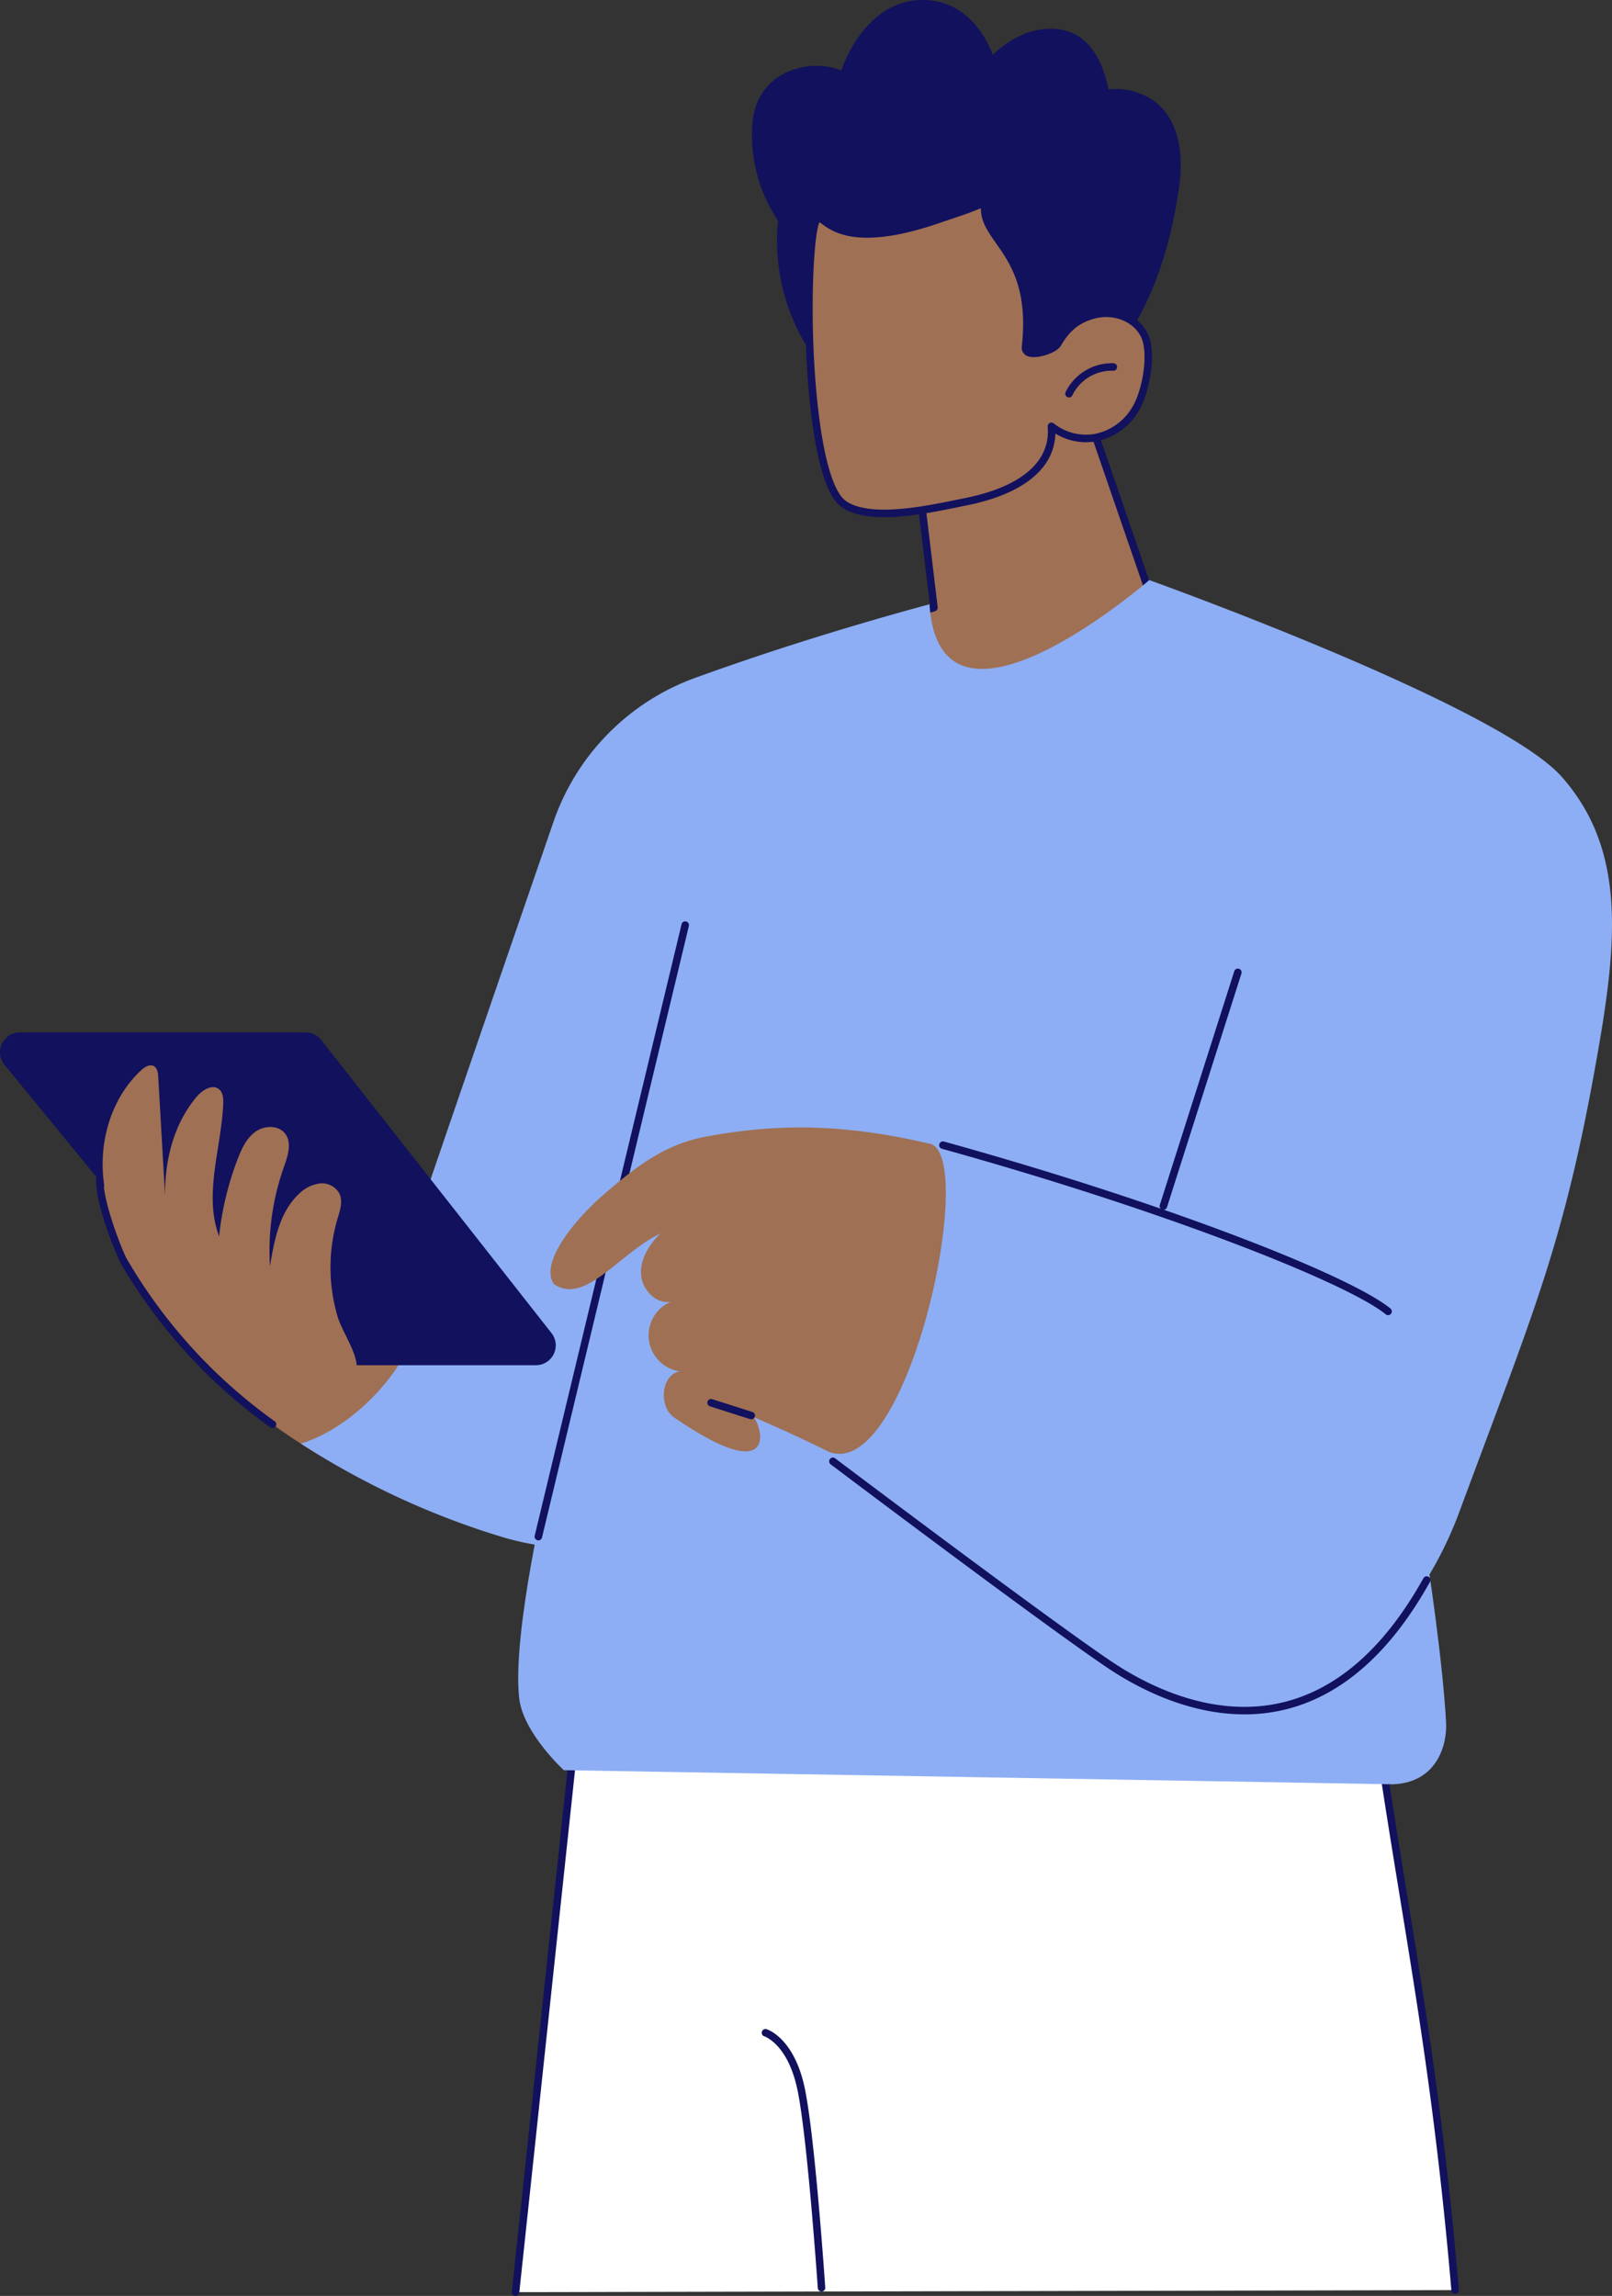 <svg xmlns="http://www.w3.org/2000/svg" xmlns:xlink="http://www.w3.org/1999/xlink" width="377.281" height="537.232" viewBox="0 0 377.281 537.232"><rect x="0" y="0" width="377.281" height="537.232" fill="#333333" stroke="none"/><defs><clipPath id="a"><rect width="377.281" height="537.232" fill="none"></rect></clipPath></defs><g clip-path="url(#a)"><path d="M55.892,362.1l22.02-206.313,170.975-5.421c8.087,102.047,19.731,128,26.916,211.252Z" transform="translate(64.768 174.25)" fill="#fff"></path><path d="M56.365,363.455c-.032,0-.063,0-.095,0a.879.879,0,0,1-.779-.967L77.511,156.17a.878.878,0,0,1,.846-.784l170.975-5.423a.872.872,0,0,1,.9.81c4.335,54.7,9.674,87.41,14.837,119.043,4.5,27.551,8.745,53.573,12.078,92.2a.879.879,0,0,1-1.751.151c-3.327-38.563-7.571-64.555-12.061-92.071-5.144-31.508-10.462-64.08-14.788-118.352L79.177,157.118,57.237,362.669a.879.879,0,0,1-.872.786" transform="translate(64.297 173.777)" fill="#11115e"></path><path d="M96.592,281.351a.88.88,0,0,1-.874-.818c-.026-.352-2.422-35.279-4.771-46.427-2.258-10.7-7.7-12.448-7.752-12.465a.879.879,0,0,1,.5-1.684c.268.08,6.5,2.072,8.968,13.788,2.375,11.267,4.706,45.227,4.8,46.667a.877.877,0,0,1-.816.937l-.06,0" transform="translate(95.68 254.845)" fill="#11115e"></path><path d="M171.934,21.729a14.9,14.9,0,0,0-6.943-.8c-1.6-7.69-5.369-14.283-13.672-14.2-5.043.052-9.646,2.509-13.43,6.109-.03-.084-.058-.175-.093-.259C135.336,6.415,130.791,1.132,123.888.171,113.245-1.307,105.9,6.974,102.42,16.49a15.893,15.893,0,0,0-8.97-.777C86.6,17.077,82.233,21.818,81.638,28.862a35.894,35.894,0,0,0,5.991,22.771,47.349,47.349,0,0,0,5.216,26.732c7.12,13.564,22.577,21.8,37.671,21.7a46.557,46.557,0,0,0,36.764-18.443c8.247-10.79,12.269-24.4,14.2-37.691,1.254-8.633-.082-18.851-9.546-22.205" transform="translate(94.461 -0.001)" fill="#11115e"></path><path d="M157.663,40.944l20.589,59.818s-42.718,52.647-74.9,50.572-26.195-38.511-2.208-49.825l23.414-6.781-5.2-43.213Z" transform="translate(94.04 47.446)" fill="#a07054"></path><path d="M105.72,152.744c-.656,0-1.306-.019-1.954-.063-12.48-.8-20.722-6.962-22.613-16.893-2.461-12.929,6.362-28.129,20.09-34.6a.939.939,0,0,1,.13-.05l22.7-6.571-5.1-42.472a.88.88,0,0,1,.639-.952l38.3-10.572a.881.881,0,0,1,1.064.561l20.589,59.818a.886.886,0,0,1-.149.84c-1.721,2.12-41.721,50.954-73.691,50.956m-3.791-49.94c-13,6.166-21.366,20.5-19.049,32.656,1.753,9.214,9.212,14.708,21,15.468.6.039,1.207.058,1.816.058,29.731,0,68.2-45.32,72.041-49.933L157.579,42.481,120.8,52.634,125.9,95.1a.88.88,0,0,1-.626.95Z" transform="translate(93.564 46.975)" fill="#11115e"></path><path d="M95.89,92.75c6.444,4.382,20.683.987,28.328-.527,14.168-2.8,20.994-9.253,20.239-17.687,6.66,5.093,15.1,3.061,19.526-3.784,2.552-3.948,4.3-13.346,2.213-17.562s-7.275-5.941-11.817-4.726c-5.22,1.4-7.131,4.609-8.551,6.88-.978,1.567-7.75,3.569-7.424.6,2.53-23.119-11.487-25.012-9.356-34.174-.2.866-9.233,3.715-10.049,4-23.62,8.411-27.246.019-28.982,0C86.385,25.734,86.1,86.092,95.89,92.75" transform="translate(101.619 25.225)" fill="#a07054"></path><path d="M105.816,96.267c-3.879,0-7.428-.6-9.95-2.319-5.546-3.771-7.476-22-8.134-32.529-.883-14.175-.412-29.5,1.051-34.165.164-.516.594-1.887,1.7-1.887H90.5a3.153,3.153,0,0,1,1.749.855c2.4,1.772,8.029,5.926,26.931-.805.117-.041.4-.134.8-.266,6.7-2.211,8.391-3.04,8.78-3.346a.865.865,0,0,1,.961-.419.879.879,0,0,1,.658,1.054c-.771,3.312.818,5.572,3.016,8.7,3.335,4.745,7.9,11.243,6.358,25.37-.03.274.024.358.287.451,1.433.5,5.008-.792,5.518-1.61l.093-.147c1.405-2.254,3.532-5.66,8.974-7.115,5.257-1.405,10.654.775,12.834,5.183,2.306,4.669.281,14.492-2.265,18.43a14.882,14.882,0,0,1-9.915,6.835A13.646,13.646,0,0,1,145.86,76.7c-.24,8.257-7.612,14.207-21,16.856-.611.121-1.267.255-1.956.4-4.935,1-11.37,2.314-17.087,2.314M96.855,92.5c5.619,3.821,18.188,1.263,25.7-.266.693-.14,1.349-.274,1.964-.4,13.328-2.636,20.267-8.583,19.535-16.746a.878.878,0,0,1,1.41-.775,12.143,12.143,0,0,0,9.51,2.493,13.157,13.157,0,0,0,8.743-6.058c2.521-3.9,4.052-12.873,2.163-16.7-1.781-3.6-6.425-5.434-10.8-4.266-4.773,1.278-6.528,4.089-7.94,6.349l-.091.149c-.948,1.513-5.41,3.091-7.586,2.338a2.078,2.078,0,0,1-1.459-2.3c1.474-13.469-2.7-19.4-6.047-24.17-1.9-2.7-3.584-5.1-3.534-8.195-1.371.613-3.743,1.5-7.893,2.865-.382.125-.65.214-.762.253-19.785,7.046-25.938,2.5-28.563.563-.184-.134-.393-.289-.555-.4-1.414,2.752-2.513,23.106-.477,42.276,1.36,12.81,3.735,20.971,6.686,22.978" transform="translate(101.148 24.753)" fill="#11115e"></path><path d="M116.363,47.383a.856.856,0,0,1-.373-.084.877.877,0,0,1-.421-1.168A12.068,12.068,0,0,1,126.8,39.38a.879.879,0,0,1,.833.922.891.891,0,0,1-.92.835,10.217,10.217,0,0,0-9.557,5.74.883.883,0,0,1-.8.505" transform="translate(133.825 45.62)" fill="#11115e"></path><path d="M63.287,162.814s-8.652,36.106-6.863,51.323c.948,8.05,10.427,16.759,10.427,16.759l194.027,3.3c10.433-.367,12.728-9.376,12.474-14.386-.626-12.351-3.879-36.7-6.565-51.026-3.679-19.619-203.5-5.967-203.5-5.967" transform="translate(65.102 183.313)" fill="#8daef4"></path><path d="M257.956,321.323c15.744-8.21,27.076-23.73,33.239-40.38,16.8-45.38,24.077-61.606,31.542-102.671,5.222-28.721,8.214-51.39-7.478-69.27-14.775-16.832-96.622-46.125-96.622-46.125s-49.085,42.731-51.434,5.654c-22.717,6.155-41.294,12.318-54.788,17.2A54.853,54.853,0,0,0,79.2,119.418C70.5,144.665,57.06,183.69,49.97,204.454c-3.905,11.431-7.517,23.376-6.273,35.391,1.408,13.592,3.931,26.566,13.965,35.843,3.247,3,6.334,5.688,9.028,7.949a23.573,23.573,0,0,0,18.447,5.185c36.451-5.017,124.617,23.566,132.076,29.615,11.232,9.106,28.188,9.432,40.743,2.886" transform="translate(50.347 72.862)" fill="#8daef4"></path><path d="M126.6,161.428a.9.9,0,0,1-.268-.041.88.88,0,0,1-.57-1.105L143.187,105.6a.878.878,0,1,1,1.673.535l-17.419,54.683a.878.878,0,0,1-.838.611" transform="translate(145.689 121.66)" fill="#11115e"></path><path d="M134.18,194.325c-.149,6.2-1.919,12.836-6.811,16.647-6.291,4.9-15.308,3.51-22.97,1.306-36.374-10.459-69.177-30.629-88.036-63.443-.777-1.356-7.7-17.944-4.864-21.687,2.666-3.523,9.285,3.167,13.609,4.076a458.022,458.022,0,0,1,55.3,15.28q13.947,4.812,27.568,10.513c6.938,2.906,12.841,3.689,17.476,9.978a44.75,44.75,0,0,1,8.724,27.33" transform="translate(12.541 146.16)" fill="#a07054"></path><path d="M39.494,177.534a3.674,3.674,0,0,1,2.826,1.474c10.837,13.115,28.362-3.458,33.209-14.483a29.5,29.5,0,0,0,1.349-19.211A458.664,458.664,0,0,0,25.11,131.222c-4.326-.907-10.945-7.6-13.611-4.076-2.832,3.743,4.087,20.334,4.866,21.687a119.657,119.657,0,0,0,23.129,28.7" transform="translate(12.54 146.159)" fill="#a07054"></path><path d="M106.01,154.9c-4.635-6.289-13.721-10.054-20.658-12.959-7.2-3.016-17.1-2.785-24.446-5.429a35.6,35.6,0,0,1-4.361,22.976c-4.773,8.372-14.125,17.134-23.935,20.116a186.128,186.128,0,0,0,47.608,22c7.664,2.2,18.473,4,24.766-.9,4.89-3.81,10.5-13.05,10.649-19.248.233-9.732-3.856-18.734-9.624-26.56" transform="translate(37.79 158.186)" fill="#8daef4"></path><path d="M58.838,244.7a.936.936,0,0,1-.205-.024.878.878,0,0,1-.65-1.06l34.37-143.077a.878.878,0,1,1,1.708.41L59.691,244.03a.875.875,0,0,1-.853.674" transform="translate(67.163 115.73)" fill="#11115e"></path><path d="M51.708,187.921a.884.884,0,0,1-.516-.166A123.942,123.942,0,0,1,16.07,149.2c-.095-.166-8.242-18.115-4.806-22.657a.879.879,0,0,1,1.4,1.062c-2.362,3.119,3.819,18.792,4.929,20.718a122.191,122.191,0,0,0,34.629,38.01.878.878,0,0,1-.516,1.589" transform="translate(12.074 146.234)" fill="#11115e"></path><path d="M4.655,111.9H71.521a4.647,4.647,0,0,1,3.653,1.775l53.9,68.585a4.646,4.646,0,0,1-3.653,7.517H60.872a4.639,4.639,0,0,1-3.592-1.7L1.062,119.495A4.646,4.646,0,0,1,4.655,111.9" transform="translate(0 129.673)" fill="#11115e"></path><path d="M20.184,116.59c.8-.738,1.949-1.459,2.91-.943.835.451.989,1.563,1.043,2.511q.8,13.931,1.6,27.857c-.112-8.3,2.044-16.895,7.424-23.222,1.323-1.559,3.661-3.027,5.226-1.712.943.792,1.015,2.2.961,3.428-.46,10.425-4.633,21.2-.967,30.968a71.082,71.082,0,0,1,4.38-18.16c.922-2.388,2.064-4.84,4.147-6.323s5.367-1.574,6.928.456c1.656,2.152.63,5.224-.278,7.782a58.693,58.693,0,0,0-3.268,23.235c1.012-6.14,2.275-12.761,6.856-16.975a8.331,8.331,0,0,1,4.814-2.377,4.652,4.652,0,0,1,4.575,2.351c.866,1.811.151,3.935-.427,5.855a40.438,40.438,0,0,0-.015,22.866c1.626,5.559,8.592,13.041,1.222,17.383-2.528,1.49-5.65,1.6-8.553,1.187-8.208-1.177-15.343-6.131-21.756-11.386-6.552-5.362-12.771-11.252-17.551-18.24S11.385,147.96,11.143,139.5s2.8-17.186,9.041-22.907" transform="translate(12.897 133.81)" fill="#a07054"></path><path d="M148.153,125.949c-18.255-4.24-33.82-5.032-52.211-1.572-9.553,1.8-16.241,7-23.609,13.346s-15.3,16.439-11.8,21.171c7.314,4.875,15.049-7.113,24.874-11.884-2.573,2.532-4.708,5.874-4.536,9.481s3.474,7.148,7.025,6.483a8.517,8.517,0,0,0,2.075,16.3c-4.432.743-5.043,8.257-1.336,10.8,23.5,16.1,21.042,3.208,18.615-.089,6.166,2.651,11.947,5.319,17.458,8.057,18.736,7.679,35.448-70.653,23.449-72.093" transform="translate(69.157 141.615)" fill="#a07054"></path><path d="M86.956,156.392a.886.886,0,0,1-.268-.041l-9.393-3a.879.879,0,0,1,.533-1.675l9.393,3a.879.879,0,0,1-.266,1.716" transform="translate(88.862 175.719)" fill="#11115e"></path><path d="M206.882,164.379a.867.867,0,0,1-.557-.2c-8.756-7.187-50.954-24.038-103.86-38.735a.879.879,0,0,1,.471-1.695c53.838,14.956,95.415,31.611,104.5,39.074a.878.878,0,0,1-.557,1.557" transform="translate(117.992 143.363)" fill="#11115e"></path><path d="M187.085,218.088c-13.4,0-25.208-6.34-31.737-10.695-14.388-9.592-64.617-47.459-65.125-47.839a.879.879,0,0,1,1.058-1.4c.505.38,50.7,38.217,65.04,47.781,7.8,5.2,23.341,13.326,39.826,9.333,12.789-3.091,23.84-12.862,32.848-29.038a.878.878,0,0,1,1.535.855c-9.257,16.623-20.686,26.679-33.971,29.893a40.284,40.284,0,0,1-9.475,1.114" transform="translate(104.147 183.061)" fill="#11115e"></path></g></svg>